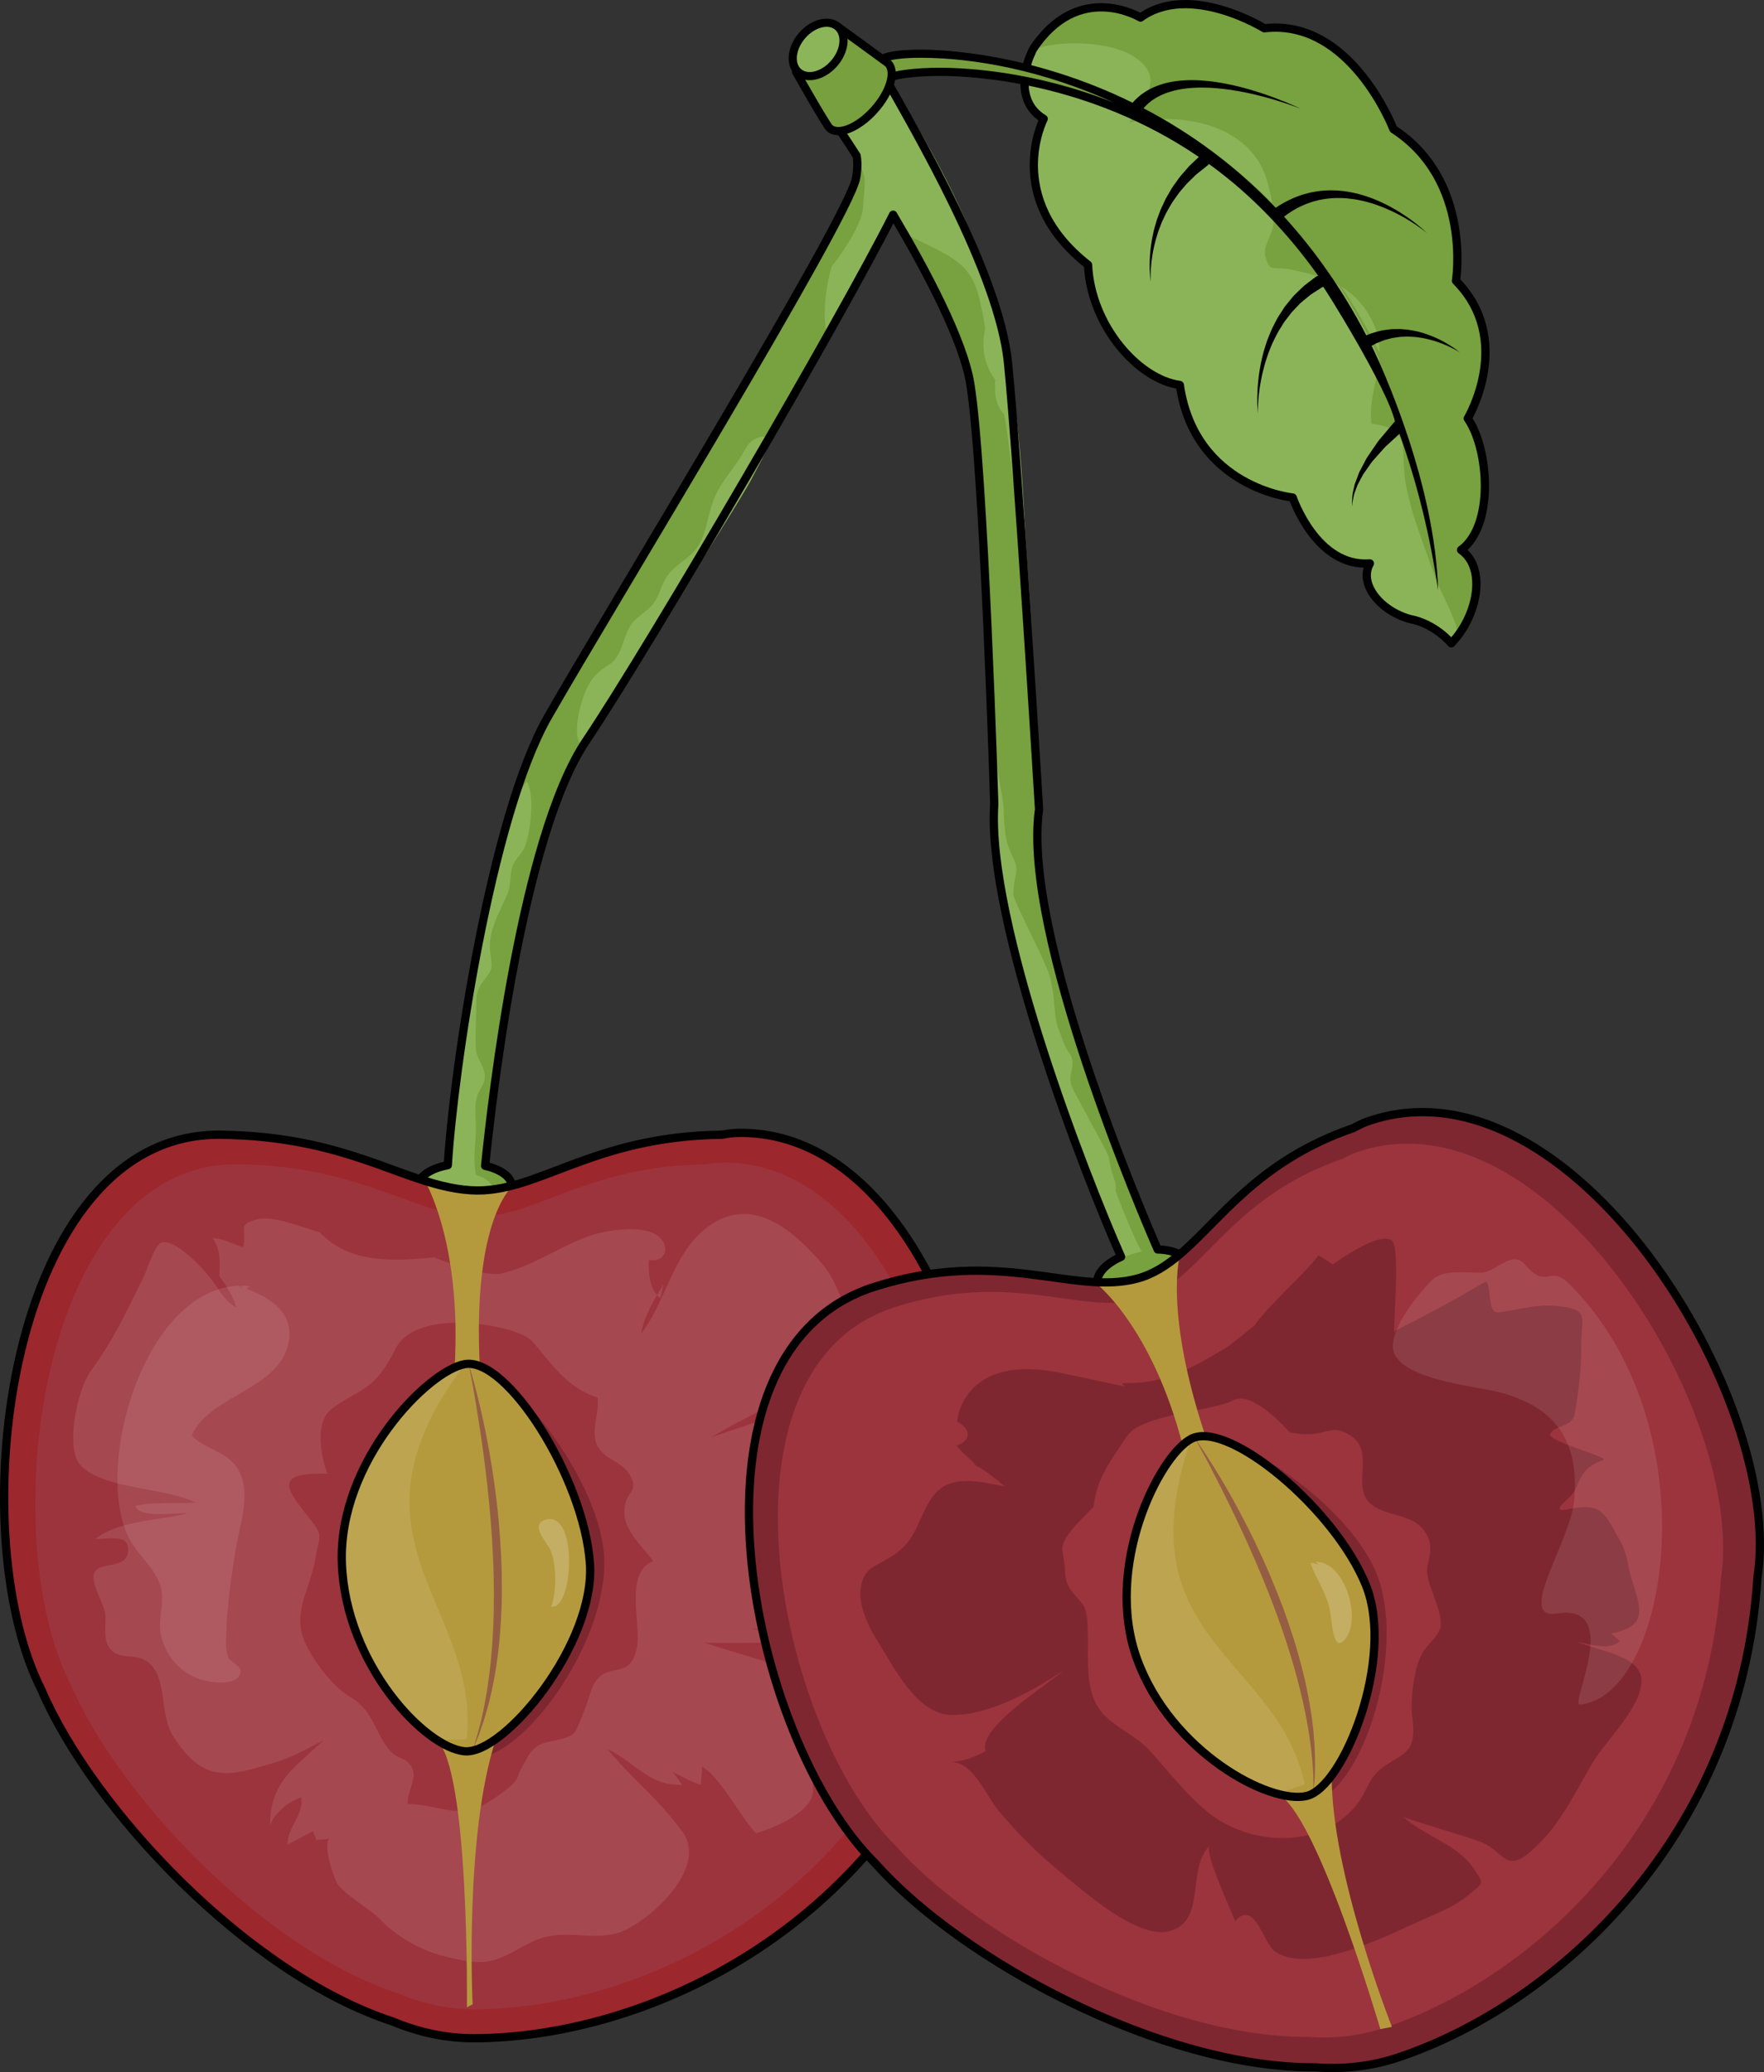 <?xml version="1.0" encoding="utf-8"?>
<!-- Generator: Adobe Illustrator 16.0.0, SVG Export Plug-In . SVG Version: 6.00 Build 0)  -->
<!DOCTYPE svg PUBLIC "-//W3C//DTD SVG 1.1//EN" "http://www.w3.org/Graphics/SVG/1.1/DTD/svg11.dtd">
<svg version="1.1" id="Layer_1" xmlns="http://www.w3.org/2000/svg" xmlns:xlink="http://www.w3.org/1999/xlink" x="0px" y="0px"
	 width="427.433px" height="502.001px" viewBox="0 0 427.433 502.001" enable-background="new 0 0 427.433 502.001"
	 xml:space="preserve">
<rect x="0" y="0" width="427.433" height="502.001" fill="#333333" stroke="none"/>
<g>
	<g>
		<g>
			<path fill="#8BB459" d="M312.926,120.588c0,0,5.734,16.967,18.712,15.965c-2.796,4.877,2.423,11.479,9.733,13.477
				c6.179,1.176,9.979,5.884,9.979,5.884c6.367-6.581,8.657-18.204,2.371-22.628c8.056-5.864,6.806-24.322,1.626-31.858
				c0,0,11.323-18.962-2.857-33.348c0,0,3.967-24.343-15.163-36.743c0,0-10.256-26.868-31.272-24.429
				c0,0-18.093-11.213-30.013-2.593c0,0-15.001-9.17-26.078,7.719l-0.793,1.813c0,0-4.394,10.341,3.422,15
				c0,0-9.95,19.166,10.742,35.373c0.703,14.776,12.198,27.742,22.243,29.108C289.186,118.286,312.926,120.588,312.926,120.588z"/>
		</g>
		<g>
			<path fill="#78A13F" d="M274.858,13.783c7.639,5.083,2.385,10.029-1.215,15.913c12.492-2.656,28.955,0.319,33.2,13.501
				c1.096,3.406,1.957,7.761,1.649,11.372c-0.194,2.288-2.49,5.042-1.912,7.378c1.068,4.32,1.794,2.453,6.178,3.359
				c8.387,1.732,15.954,4.021,20.07,13.156c3.949,8.758-1.613,15.972-0.498,24.181c10.14,1.292,6.848,6.276,8.229,14.251
				c1.331,7.678,4.527,15.225,7.108,22.742c1.198,3.499,5.479,10.728,5.479,13.957c-0.001,0.062-0.012,0.116-0.013,0.175
				c4.943-6.718,6.234-16.504,0.585-20.483c8.056-5.864,6.806-24.322,1.626-31.858c0,0,11.323-18.962-2.857-33.348
				c0,0,3.967-24.343-15.163-36.743c0,0-10.256-26.868-31.272-24.429c0,0-18.093-11.213-30.013-2.593c0,0-15.346-9.406-26.423,7.481
				l1.848-0.142C257.823,9.682,269.32,10.101,274.858,13.783z"/>
		</g>
	</g>
	<g>
		<path fill="none" stroke="#000000" stroke-width="2" stroke-linecap="round" stroke-linejoin="round" stroke-miterlimit="10" d="
			M313.233,120.532c0,0,5.731,16.967,18.711,15.966c-2.797,4.876,2.421,11.479,9.732,13.476c6.179,1.176,9.979,5.884,9.979,5.884
			c6.368-6.58,8.657-18.203,2.37-22.627c8.06-5.864,6.806-24.323,1.627-31.859c0,0,11.322-18.962-2.857-33.348
			c0,0,3.968-24.343-15.164-36.743c0,0-10.254-26.868-31.272-24.429c0,0-18.092-11.214-30.013-2.593c0,0-15-9.17-26.076,7.718
			l-0.795,1.813c0,0-4.392,10.341,3.423,15.001c0,0-9.948,19.165,10.742,35.373c0.703,14.777,12.197,27.742,22.242,29.107
			C289.49,118.23,313.233,120.532,313.233,120.532z"/>
	</g>
	<path fill="#78A03F" d="M215.562,13.907c-13.18,4.534-11.648,11.412,0.027,5.212c9.842-5.228,121.775-3.507,133.867,123.917
		C333.824,14.858,228.301,9.525,215.562,13.907z"/>
	<path fill="#78A13F" d="M102.247,286.378c0.952-2.513,5.563-4.417,11.109-4.417c5.455,0,10.006,2.428,11.059,4.878
		c0.077,0.181-5.371,6.933-11.084,6.806C107.9,293.524,102.189,286.529,102.247,286.378z"/>
	<path fill="#78A13F" d="M109.025,286.298c0.337-18.161,9.636-86.689,24.417-112.57c14.779-25.88,72.813-120.593,74.662-130.487
		c1.849-9.896-4.677-12.119-4.677-12.119l9.829-17.263c0,0,9.355,21.938,6.989,31.128c-2.368,9.189-59.666,107.888-77.583,134.607
		c-17.918,26.718-24.835,107.155-24.835,107.155S113.355,292.718,109.025,286.298z"/>
	<line fill="none" x1="118.158" y1="282.589" x2="118.158" y2="282.589"/>
	<path fill="#8BB459" d="M127.645,189.369c-8.452,10.116-18.59,84.331-19.02,92.977c-2.226,0.662-4.902,1.274-5.926,3.28
		c-0.342,0.671,15.608,6.238,16.61,4.289c1.458-2.835-2.176-4.848-3.951-5.234c-0.959-3.995,0.141-8.301-0.066-12.399
		c-0.105-2.064-0.306-4.679,0.293-6.617c0.798-2.581,2.357-3.16,1.768-5.945c-0.422-1.99-1.839-3.227-2.052-5.733
		c-0.174-2.043,0-4.178,0-6.229l0.173-6.674c0.295-1.074,0.68-2.128,1.383-3.058c2.366-3.128,2.592-2.959,1.972-7.007
		c-0.819-5.349,2.257-9.898,4.174-14.597c0.825-2.022,0.537-4.349,1.153-6.425c0.585-1.974,2.473-3.071,3.204-5.322
		C128.55,201.007,129.674,192.632,127.645,189.369z"/>
	<path fill="#8BB459" d="M141.382,180.993c-2.67-1.552-1.376-7.637-0.483-10.714c1.41-4.857,3.13-7.099,6.606-9.216
		c3.409-2.077,3.392-7.089,5.624-10.036c1.351-1.783,3.669-2.849,5.098-4.681c1.433-1.836,1.796-3.896,2.914-5.935
		c2.058-3.753,6.238-4.944,8.29-8.567c1.9-3.356,2.174-7.821,3.778-11.474c1.92-4.376,5.272-7.511,7.511-11.795
		c1.681-3.217,6.462-3.748,5.508-1.03c-1.045,2.98-2.773,5.858-4.077,8.436c-2.86,5.656-38.734,61.916-42.325,66.569"/>
	<path fill="#8BB459" d="M219.553,34.614c-1.762-4.753-6.637-12.827-11.903-13.964c-1.007,1.677-1.582,3.726-2.326,5.412
		c-1.005,2.275-1.731,2.115-1.245,4.64c0.405,2.102,1.368,2.056,2.424,3.816c1.167,1.943,0.918,2.474,1.527,4.691
		c0.455,1.655,1.367,2.32,1.479,4.359c0.122,2.195-0.311,4.398-0.389,6.619c-0.18,5.045-7.657,14.481-7.657,14.481
		s-2.999,10.416-0.908,16.662L217,52.618C220.46,46.997,222.146,41.616,219.553,34.614z"/>
	<path fill="#78A13F" d="M273.364,306.821c-7.612-16.492-33.786-82.221-31.764-111.956c0,0-2.506-81.609-5.815-101.853
		c-3.309-20.243-33.18-63.774-33.18-63.774l10.067-14.796c0,0,29.121,50.001,32.249,73.434
		c3.127,23.433,7.533,108.249,7.533,108.249c-4.479,31.856,29.027,107.264,29.027,107.264S280.062,310.711,273.364,306.821z"/>
	<path fill="#8BB459" d="M277.917,304.936c-0.89-0.213-3.85-6.503-7.59-16.336c0.312-2.721-0.87-2.831-1.638-8.241
		c-0.6-1.847-8.536-15.798-9.024-17.225c-1.079-3.155,1.42-5.26-0.531-7.949c-1.49-2.054-1.938-4.244-2.881-6.499
		c-0.924-3.39-0.649-6.827-1.494-10.282c0.16-3.145-8.7-18.666-9.231-21.818c0.032-0.462,0.063-0.913,0.088-1.326
		c0.2-3.348,1.438-4.288-0.063-7.308c-1.101-2.209-1.646-3.986-1.938-5.792c-0.066-0.714-0.127-1.423-0.182-2.126l-0.05,0.167
		c-0.104-1.289-0.143-2.665-0.206-4.282c-0.161-3.988-2.227-10.513-1.717-14.535c-5.09,40.291,28.699,119.204,30.405,123.222
		C269.579,306.695,281.168,305.715,277.917,304.936z"/>
	<path fill="#8BB459" d="M215.345,19.201c-2.723,1.782-10.658,7.882-12.74,10.038l17.368,27.774
		c14.722,6.964,16.313,7.542,18.759,22.607c-1.29,5.539,0.452,9.831,2.558,12.58c-0.052-0.007-0.111-0.01-0.19-0.001
		c-0.002,0.143-0.005,0.351-0.007,0.491c-0.001,0.001-0.001,0.071-0.002,0.071h0.002c-0.043,3,0.099,5.146,2.151,7.56
		c0.682,0.802,4.503,36.997,5.476,37.106C246.881,81.363,240.943,60.507,215.345,19.201z"/>
	<path fill="#78A13F" d="M215.808,15.345c-0.213-0.198-12.028-8.758-12.028-8.758l-10.207,10.896c0,0,7.23,12.773,8.11,13.588
		c2.085,1.931,6.937-0.023,10.839-4.367C216.423,22.362,217.892,17.277,215.808,15.345z"/>
	<path fill="#8BB459" d="M203.779,6.587c2.089,1.927,1.611,5.926-1.072,8.933c-2.683,3.006-6.553,3.882-8.641,1.956
		c-2.091-1.926-1.611-5.925,1.072-8.929C197.82,5.539,201.689,4.661,203.779,6.587z"/>
	<path fill="#78A13F" d="M286.032,304.324c0,0-2.584-3.23-10.844-0.756c-8.259,2.475-9.119,4.862-9.274,7.544
		c-0.009,0.161,7.535,5.122,12.752,3.61C284.155,313.131,286.159,304.473,286.032,304.324z"/>
	<path fill="none" d="M279.076,297.601c-0.037-0.12-0.17-0.539-0.17-0.539"/>
	<path d="M333.559,83.145c0.393-0.182,0.81-0.318,1.283-0.512c0.238-0.089,0.477-0.2,0.742-0.285
		c0.275-0.071,0.56-0.144,0.854-0.219c0.294-0.077,0.597-0.156,0.905-0.236c0.314-0.064,0.64-0.093,0.97-0.145
		c0.332-0.047,0.67-0.095,1.012-0.143c0.347-0.012,0.696-0.024,1.05-0.037c0.709-0.053,1.431,0.003,2.158,0.05
		c0.729,0.019,1.444,0.187,2.164,0.271c0.704,0.153,1.41,0.286,2.075,0.477c1.34,0.366,2.565,0.816,3.595,1.26
		c2.064,0.884,3.326,1.726,3.326,1.726s-1.146-0.99-3.117-2.138c-0.981-0.576-2.17-1.188-3.5-1.734
		c-0.662-0.281-1.372-0.51-2.09-0.76c-0.736-0.182-1.473-0.449-2.243-0.567c-0.765-0.146-1.533-0.3-2.308-0.34
		c-0.387-0.033-0.771-0.066-1.15-0.099c-0.382,0.005-0.759,0.011-1.13,0.016c-0.372,0.011-0.74,0.002-1.099,0.03
		c-0.357,0.046-0.707,0.091-1.047,0.135c-0.343,0.045-0.676,0.089-0.998,0.132c-0.323,0.06-0.637,0.155-0.939,0.229
		c-0.597,0.16-1.18,0.297-1.64,0.449c-0.428,0.167-0.801,0.312-1.107,0.431c-0.1,0.039-0.18,0.07-0.265,0.104
		c-5.531-10.657-12.216-20.294-19.923-28.747c0.209-0.156,0.449-0.337,0.756-0.567c0.432-0.321,0.926-0.599,1.509-0.988
		c0.612-0.334,1.309-0.756,2.11-1.097c0.792-0.375,1.685-0.696,2.645-1.003c0.486-0.123,0.984-0.268,1.501-0.387
		c0.521-0.089,1.053-0.21,1.601-0.282c1.096-0.136,2.244-0.229,3.418-0.196c1.173-0.003,2.366,0.138,3.557,0.309
		c1.187,0.194,2.37,0.451,3.517,0.787c1.152,0.314,2.26,0.725,3.327,1.136c2.126,0.849,4.037,1.841,5.63,2.768
		c3.182,1.874,5.07,3.491,5.07,3.491s-1.758-1.752-4.82-3.881c-1.535-1.054-3.392-2.205-5.499-3.235
		c-1.06-0.503-2.166-1.009-3.333-1.425c-1.159-0.436-2.371-0.797-3.604-1.095c-1.236-0.275-2.491-0.519-3.748-0.611
		c-1.254-0.129-2.503-0.124-3.713-0.064c-0.604,0.034-1.194,0.12-1.777,0.177c-0.577,0.087-1.139,0.204-1.689,0.302
		c-1.087,0.257-2.108,0.542-3.023,0.892c-0.93,0.318-1.729,0.719-2.461,1.054c-0.704,0.387-1.373,0.725-1.831,1.016
		c-0.539,0.345-0.92,0.589-1.159,0.742c-5.369-5.62-11.197-10.695-17.452-15.159c-4.876-3.479-9.771-6.434-14.581-8.949
		c0.091-0.111,0.187-0.222,0.288-0.323c0.346-0.34,0.728-0.782,1.333-1.228c0.142-0.115,0.288-0.234,0.439-0.357
		c0.165-0.105,0.335-0.214,0.51-0.325c0.347-0.229,0.712-0.468,1.134-0.66c0.408-0.213,0.837-0.434,1.313-0.602
		c0.463-0.196,0.953-0.375,1.478-0.517c1.029-0.331,2.17-0.547,3.361-0.722c1.193-0.167,2.448-0.25,3.73-0.273
		c1.284-0.006,2.595,0.023,3.906,0.138c5.254,0.407,10.452,1.69,14.275,2.828c3.829,1.145,6.306,2.159,6.306,2.159
		s-2.398-1.183-6.158-2.598c-3.756-1.406-8.886-3.065-14.255-3.861c-1.339-0.211-2.695-0.338-4.037-0.424
		c-1.343-0.068-2.677-0.074-3.973,0.016c-1.294,0.098-2.554,0.248-3.733,0.536c-0.595,0.119-1.165,0.282-1.712,0.468
		c-0.555,0.156-1.073,0.375-1.57,0.59c-0.505,0.193-0.963,0.444-1.397,0.688c-0.22,0.12-0.432,0.237-0.639,0.352
		c-0.195,0.135-0.386,0.267-0.569,0.394c-0.744,0.474-1.356,1.049-1.859,1.51c-0.4,0.369-0.624,0.647-0.816,0.867
		c-24.6-12.123-46.45-12.862-51.355-12.862c-3.911,0-7.047,0.337-8.831,0.951c-6.365,2.19-10.365,5.311-9.954,7.768
		c0.071,0.431,0.494,1.838,2.9,1.838c1.958,0,4.68-0.895,7.865-2.586c1.502-0.797,6.019-1.602,12.724-1.602
		c8.141,0,36.01,1.465,62.699,19.627c-0.178,0.168-0.446,0.423-0.809,0.77c-0.332,0.315-0.734,0.698-1.195,1.138
		c-0.468,0.414-0.957,1.055-1.505,1.659c-0.538,0.628-1.155,1.283-1.664,2.059c-0.52,0.773-1.153,1.521-1.642,2.411
		c-0.254,0.436-0.511,0.88-0.771,1.329c-0.269,0.444-0.523,0.901-0.733,1.388c-0.439,0.962-0.939,1.91-1.277,2.928l-0.557,1.498
		c-0.149,0.51-0.297,1.017-0.443,1.521c-0.319,0.998-0.493,2.016-0.708,2.984c-0.176,0.977-0.314,1.926-0.415,2.827
		c-0.08,0.904-0.165,1.755-0.174,2.546c-0.067,1.577,0.011,2.891,0.084,3.803c0.076,0.914,0.171,1.429,0.171,1.429
		s-0.048-0.521-0.043-1.435c0.008-0.912,0.046-2.216,0.25-3.762c0.078-0.775,0.235-1.604,0.393-2.479
		c0.175-0.872,0.394-1.785,0.648-2.716c0.293-0.923,0.545-1.888,0.94-2.822c0.183-0.47,0.367-0.944,0.553-1.42l0.66-1.385
		c0.404-0.939,0.966-1.799,1.459-2.669c0.236-0.441,0.516-0.851,0.808-1.247c0.281-0.399,0.561-0.794,0.834-1.183
		c0.526-0.791,1.192-1.439,1.733-2.113c0.54-0.687,1.147-1.215,1.675-1.734c0.554-0.508,0.968-0.999,1.492-1.388
		c0.498-0.396,0.933-0.742,1.291-1.027c0.716-0.57,1.125-0.895,1.125-0.895c0.033-0.026,0.069-0.058,0.1-0.087
		c0.067-0.063,0.101-0.146,0.152-0.218c0.211,0.152,0.423,0.295,0.634,0.449c9.711,7.116,18.388,16.133,25.874,26.642
		c-0.227,0.04-0.448,0.126-0.644,0.276c0,0-0.459,0.349-1.261,0.961c-0.4,0.305-0.888,0.677-1.446,1.102
		c-0.551,0.487-1.16,1.103-1.823,1.738c-0.321,0.329-0.695,0.643-1.006,1.018c-0.306,0.377-0.622,0.766-0.947,1.167
		c-0.323,0.4-0.655,0.811-0.994,1.23c-0.293,0.451-0.593,0.913-0.896,1.382c-0.3,0.472-0.616,0.942-0.911,1.432
		c-0.261,0.509-0.525,1.024-0.791,1.544c-0.568,1.019-0.979,2.129-1.421,3.219c-0.461,1.083-0.735,2.231-1.103,3.321
		c-0.264,1.121-0.567,2.212-0.753,3.29c-0.189,1.076-0.378,2.112-0.472,3.106c-0.135,0.989-0.188,1.931-0.247,2.797
		c-0.094,1.735-0.084,3.18-0.034,4.189c0.036,1.009,0.106,1.582,0.106,1.582s-0.023-0.577,0.021-1.583
		c0.032-1.006,0.139-2.441,0.368-4.145c0.127-0.851,0.253-1.772,0.466-2.733c0.17-0.968,0.437-1.969,0.706-3.003
		c0.265-1.035,0.647-2.072,0.987-3.134c0.443-1.026,0.791-2.108,1.317-3.108c0.508-1.008,0.979-2.03,1.598-2.949
		c0.288-0.468,0.575-0.933,0.858-1.393c0.315-0.437,0.648-0.853,0.962-1.27c0.317-0.413,0.629-0.819,0.934-1.216
		c0.346-0.362,0.684-0.716,1.014-1.061c0.327-0.344,0.645-0.678,0.952-1.001c0.31-0.32,0.655-0.557,0.959-0.823
		c0.629-0.51,1.166-0.991,1.696-1.395c0.591-0.38,1.105-0.711,1.529-0.983c0.85-0.544,1.334-0.856,1.334-0.856
		c0.031-0.021,0.067-0.045,0.098-0.069c0.157-0.12,15.653,24.71,17.42,32.646c-0.052,0.046-0.104,0.092-0.151,0.147l-0.005,0.005
		c0,0-0.929,1.104-2.321,2.759c-0.349,0.414-0.726,0.862-1.124,1.336c-0.415,0.448-0.783,1.039-1.183,1.611
		c-0.394,0.576-0.8,1.171-1.214,1.776c-0.399,0.611-0.861,1.189-1.174,1.865c-0.342,0.653-0.683,1.306-1.02,1.948
		c-0.167,0.319-0.332,0.636-0.495,0.95c-0.124,0.333-0.247,0.664-0.367,0.988c-0.238,0.645-0.469,1.268-0.687,1.858
		c-0.158,0.613-0.271,1.201-0.394,1.734c-0.145,0.527-0.175,1.034-0.202,1.478c-0.029,0.444-0.082,0.825-0.038,1.146
		c0.021,0.637,0.105,0.988,0.105,0.988s-0.038-0.361,0.021-0.986c-0.003-0.313,0.098-0.686,0.182-1.111
		c0.083-0.426,0.172-0.904,0.381-1.402c0.186-0.501,0.366-1.047,0.59-1.61c0.283-0.54,0.582-1.109,0.891-1.699
		c0.153-0.292,0.309-0.589,0.466-0.89c0.197-0.281,0.396-0.565,0.597-0.852c0.398-0.569,0.804-1.147,1.208-1.726
		c0.371-0.598,0.887-1.091,1.334-1.615c0.457-0.513,0.906-1.019,1.341-1.508c0.438-0.485,0.82-0.967,1.306-1.375
		c0.457-0.42,0.889-0.816,1.287-1.182c0.719-0.66,1.32-1.213,1.775-1.63c4.256,11.879,7.42,24.615,9.356,37.935
		c-0.705-25.492-13.238-53.44-16.107-59.245c0.053-0.028,0.096-0.051,0.152-0.082C332.803,83.553,333.155,83.363,333.559,83.145z
		 M227.787,16.414c-6.291,0-11.521,0.702-13.649,1.833c-2.819,1.497-5.35,2.356-6.939,2.356c-0.743,0-0.945-0.187-0.952-0.187l0,0
		c-0.125-0.508,1.715-3.189,8.648-5.574c1.561-0.537,4.545-0.844,8.188-0.844c12.803,0,29.737,3.027,46.887,10.908
		C250.712,17.209,233.859,16.414,227.787,16.414z"/>
	<path fill="none" stroke="#000000" stroke-width="2" stroke-linecap="round" stroke-linejoin="round" stroke-miterlimit="10" d="
		M288.036,306.481c-0.477-2.273-3.527-3.677-7.512-3.772c-3.161-7.227-32.994-76.465-28.75-106.64c0,0-5.146-84.729-7.536-108.25
		c-2.194-21.61-22.419-55.946-29.636-68.836c-1.149-3.119-2.028-5.181-2.028-5.181l-0.456,0.802
		c-0.08-0.139-0.127-0.219-0.127-0.219l-10.067,14.796c0,0,0.369,0.539,1.028,1.519l-0.207,0.363c0,0,0.262,0.093,0.658,0.31
		c0.994,1.488,2.437,3.673,4.17,6.366c0.243,1.49,0.257,3.273-0.15,5.445c-1.848,9.894-59.881,104.607-74.662,130.487
		c-13.861,24.27-22.9,86.042-24.25,108.615c-4.171,0.791-7.124,2.727-7.124,4.996c0,2.97,5.053,5.379,11.288,5.379
		c6.234,0,11.288-2.409,11.288-5.379c0-2.137-2.622-3.978-6.41-4.845c1.713-16.941,8.985-79.871,24.428-102.9
		c15.729-23.458,61.807-102.385,74.427-127.525c8.13,13.702,16.982,30.451,18.697,40.944c3.309,20.244,5.815,101.853,5.815,101.853
		c-1.94,28.513,22.045,90.115,30.73,109.671c-3.805,1.685-6.186,4.279-5.694,6.623c0.653,3.116,6.123,4.605,12.22,3.329
		C284.274,313.156,288.688,309.597,288.036,306.481z"/>
	
		<path fill="#78A03F" stroke="#000000" stroke-width="1.976" stroke-linecap="round" stroke-linejoin="round" stroke-miterlimit="10" d="
		M215.125,15.289c-0.214-0.198-12.028-8.758-12.028-8.758l-10.207,10.897c0,0,7.231,12.772,8.11,13.587
		c2.085,1.931,6.938-0.023,10.838-4.367C215.741,22.306,217.21,17.221,215.125,15.289z"/>
	
		<path fill="#8CB559" stroke="#000000" stroke-width="1.976" stroke-linecap="round" stroke-linejoin="round" stroke-miterlimit="10" d="
		M203.097,6.53c2.09,1.927,1.611,5.926-1.072,8.933c-2.682,3.006-6.552,3.882-8.64,1.957c-2.09-1.926-1.61-5.925,1.073-8.93
		C197.139,5.482,201.007,4.605,203.097,6.53z"/>
	<path fill="#9C272D" d="M178.992,274.459c-1.21,0.015-2.576,0.17-4.078,0.452c-0.038,0-0.075-0.002-0.112-0.002
		c-31.696,0.392-44.692,14.433-60.653,13.458c-2.361-0.145-4.658-0.531-6.959-1.089c-13.257-3.208-26.688-12.036-53.694-12.369
		C2.036,274.273-9.706,370.559,10.063,409.45c12.216,28.506,49.625,68.671,85.088,80.291c6.254,2.611,12.842,4.078,19.74,4.059
		c40.016-0.116,94.983-24.295,118.575-83.063C253.233,371.845,230.453,273.823,178.992,274.459z"/>
	<path fill="#9C343D" d="M175.009,281.652c-1.133,0.014-2.409,0.158-3.814,0.423c-0.035,0-0.07-0.002-0.105-0.002
		c-29.645,0.365-41.799,13.499-56.726,12.586c-14.928-0.911-27.083-12.221-56.728-12.586c-48.127-0.595-59.108,89.456-40.62,125.831
		c11.425,26.66,46.413,64.225,79.578,75.093c5.85,2.443,12.012,3.813,18.463,3.795c37.425-0.107,88.834-22.722,110.898-77.685
		C244.443,372.732,223.139,281.058,175.009,281.652z"/>
	<g>
		<path fill="#A64850" d="M104.984,304.593c0.037,0.015,0.078,0.029,0.117,0.044c1.56-0.15,3.086-0.308,4.554-0.433L104.984,304.593
			z"/>
		<path fill="#A64850" d="M52.846,308.715c0.056,0.069,0.121,0.141,0.193,0.211C52.968,308.854,52.903,308.783,52.846,308.715z"/>
		<path fill="#A64850" d="M52.846,308.715c-0.281-0.354-0.388-0.695-0.615-1.023C52.413,308.02,52.544,308.349,52.846,308.715z"/>
		<path fill="#A64850" d="M159.968,314.486c0.329-1.136,0.616-2.117,0.725-3.291c-0.482,0.816-0.995,1.682-1.508,2.576
			C159.421,314.042,159.681,314.285,159.968,314.486z"/>
		<path fill="#A64850" d="M215.415,381.745c-0.862-7.999-2.61-16.31-1.714-22.75c0.457-3.271-0.208-6.683,0.278-9.924
			c0.78-5.223,3.885-4.742-0.844-7.752c-3.332-2.122-10.441-1.053-14.109-0.602c-9.178,1.128-17.896,4.574-26.612,7.476
			c6.28-3.92,13.296-6.813,19.401-10.839c3.778,1.984,8.896-1.317,11.041-4.542c0.4,1.601,1.564,3.199,2.689,4.359
			c1.431-3.852,5.506-2.464,5.989-7.178c0.422-4.111-5.567-10.307-7.113-14.051c-1.41-3.413-2.696-6.841-5.218-9.781
			c-7.458-8.696-17.793-17.253-28.676-8.16c-7.646,6.389-9.255,17.477-15.182,25.121c0.453-3.082,2.14-6.387,3.84-9.352
			c-1.78-2.034-2.155-5.807-1.948-8.506c4.325,0.653,5.172-3.5,2.243-5.814c-3.687-2.906-13-1.337-16.687-0.025
			c-7.319,2.605-13.583,7.288-21.298,9.118c-3.487,0.827-12.867-2.61-16.393-3.907c-9.534,0.917-20.38,1.616-27.631-6.09
			c-3.772-1.02-11.316-4.205-15.172-3.14c-4.914,1.357-2.396,1.823-3.341,6.773c-2.303-0.646-4.814-2.194-7.454-2.183
			c1.938,2.636,1.885,5.797,1.611,8.997c-0.025-0.023-0.052-0.046-0.076-0.069c0.023,0.024,0.05,0.049,0.076,0.074
			c-0.002,0.025-0.004,0.053-0.006,0.08c1.691,2.387,3.656,5.208,4.091,7.741c-3.194-1.919-4.599-5.356-6.998-8.153
			c-2.045-2.386-8.234-8.839-11.168-7.578c-1.596,0.686-3.402,6.56-4.133,8.054c-3.845,7.848-7.601,15.847-12.838,22.897
			c-3.294,4.438-6.386,18.771-2.576,22.908c5.473,5.94,20.602,5.361,27.86,9.073c-4.821,0.398-9.759-0.305-14.551,0.816
			c1.153,3.166,9.412,1.513,12.695,1.784c-7.251,1.897-16.077,1.533-22.383,6.172c3.142,0.228,8.278-1.426,7.922,3.038
			c-0.359,4.513-6.772,2.349-8.141,5.157c-1.235,2.535,2.649,7.663,2.68,10.796c0.026,2.704-0.672,6.042,1.539,8.114
			c2.019,1.896,5.055,1.031,7.395,2.007c6.464,2.694,3.854,13.086,7.391,18.609c5.211,8.139,9.854,10.583,18.833,8.16
			c8.846-2.387,9.617-2.821,17.698-7.089c-6.539,6.284-13.137,10.02-12.964,20.637c0.934-2.951,4.546-5.859,7.525-6.765
			c0.702,4.188-3.366,7.274-3.351,11.424c2.061-1.092,4.231-2.188,6.196-3.225c0.191,0.736,0.678,1.224,0.819,2.158
			c0.79-0.295,2.517-0.054,3.328-0.431c-2.034,0.946,0.973,9.993,1.914,11.21c2.338,3.025,7.758,5.755,10.644,8.803
			c3.771,3.982,9.854,7.237,15.077,8.535c3.264,0.811,7.506,1.842,10.901,1.206c4.823-0.904,8.93-4.708,13.749-5.903
			c6.194-1.536,13.174,1.224,19.125-1.6c7.847-3.724,19.907-15.77,14.014-23.793c-6.639-9.039-11.082-11.505-18.226-20.121
			c6.899,3.309,10.19,9.076,18.099,8.662c-0.616-0.698-1.437-2.399-2.604-3.236c2.468,1.098,4.759,2.642,7.236,3.266
			c-0.255-1.31,0.422-3.098,0.133-4.421c4.128,1.893,10.282,13.56,13.191,16.16c0,0,14.656-4.264,13.751-11.085
			c-0.904-6.823,7.057-5.66,9.215-10.421c4.65-10.252,0.64-12.309-8.549-15.9c-8.813-3.443-17.981-5.88-26.986-8.753
			c8.104,0.13,16.212-0.091,24.314,0.057c-4.406-1.052-8.678-2.624-13.089-3.574c7.217,0.57,15.105,2.554,21.847,5.15
			c4.761,1.836,6.615,4.068,9.997,0.111C217.228,395.649,215.934,386.541,215.415,381.745z"/>
	</g>
	<path fill="#9C343D" d="M158.272,378.198c-2.639-3.572-7.022-7.398-6.991-11.853c0.036-5.34,3.952-4.689,1.224-9.198
		c-2.125-3.513-7.035-3.586-8.215-8.159c-0.85-3.295,1-7,0.51-10.44c-7.853-2.233-12.623-10.201-16.036-13.798
		c-3.414-3.595-27.701-8.417-32.942,2.063s-8.533,9.427-15.342,14.41c-5.053,3.698-1.894,14.286-1.084,15.835
		c-13.685-0.462-9.857,3.975-3.979,11.323c3.114,3.893,1.752,4.148,1.121,8.589c-1.107,7.803-6.261,13.903-2.307,21.637
		c2.402,4.7,6.577,10.161,10.771,12.614c5.62,3.287,5.746,8.67,9.605,13.02c1.93,2.175,4.486,1.501,5.477,4.707
		c0.745,2.409-1.604,5.533-1.24,8.109c7.044,0.014,11.8,3.704,18.468,0.12c1.436-0.771,5.199-3.31,6.538-4.572
		c2.254-2.123,1.146-2.103,2.791-4.814c1.212-1.998,1.572-3.437,3.643-4.798c2.337-1.535,7.877-1.272,9.169-3.629
		c1.223-2.233,2.913-6.972,3.55-9.078c2.879-9.342,9.42-1.942,11.321-11.09C155.483,393.618,151.088,381.089,158.272,378.198z"/>
	<path fill="#7F2730" d="M113.253,330.479c-9.073,0.715-30.744,23.677-29.833,48.267c0.909,24.588,21.635,47.29,31.207,47.301
		c12.157,0.013,31.819-27.265,31.819-47.301S122.326,329.765,113.253,330.479z"/>
	<path fill="#B59A3D" d="M112.669,330.479c-8.971,1.536-30.744,23.677-29.833,48.267c0.909,24.588,20.289,44.817,29.833,45.534
		c9.545,0.716,31.632-26.062,30.273-45.534C141.507,358.192,122.89,328.73,112.669,330.479z"/>
	<path opacity="0.1" fill="#FFFFFF" d="M112.669,330.479c-8.971,1.536-30.744,23.677-29.833,48.267
		c0.909,24.588,20.289,44.817,29.833,45.534C118.608,389.653,79.679,374.082,112.669,330.479z"/>
	<path fill="#B59A3D" d="M102.69,285.619c0,0,9.3,14.887,7.457,45.835c3.595-0.584,6.125,0,6.125,0
		c-1.909-36.795,8.142-44.301,8.142-44.301S114.229,290.326,102.69,285.619z"/>
	<path fill="#B59A3D" d="M105.783,421.496l14.402-0.252c-7.708,23.202-5.664,64.321-5.664,64.321l-1.386,0.748
		C113.135,486.313,113.792,428.554,105.783,421.496z"/>
	<g>
		<path fill="#955E43" d="M113.553,330.472c0,0,0.464,1.405,1.147,3.902c0.661,2.502,1.614,6.08,2.529,10.427
			c0.924,4.344,1.85,9.447,2.608,14.954c0.357,2.755,0.731,5.604,0.981,8.514c0.271,2.907,0.478,5.868,0.623,8.833
			c0.133,2.965,0.167,5.935,0.166,8.858c-0.023,2.925-0.159,5.801-0.347,8.581c-0.192,2.779-0.488,5.459-0.843,7.988
			c-0.202,1.262-0.351,2.495-0.58,3.676c-0.233,1.179-0.458,2.317-0.674,3.411c-0.258,1.084-0.505,2.123-0.74,3.111
			c-0.25,0.983-0.546,1.902-0.792,2.772c-0.472,1.745-1.068,3.213-1.464,4.444c-0.44,1.219-0.875,2.144-1.13,2.788
			c-0.267,0.639-0.41,0.979-0.41,0.979s0.425-1.414,1.169-3.888c0.301-1.256,0.779-2.747,1.114-4.512
			c0.4-1.748,0.742-3.741,1.124-5.909c0.325-2.18,0.646-4.543,0.901-7.053c0.251-2.51,0.425-5.165,0.567-7.913
			c0.073-1.373,0.088-2.773,0.136-4.188c0.012-1.416,0.025-2.85,0.038-4.295c-0.02-2.891-0.081-5.828-0.231-8.763
			c-0.12-2.937-0.302-5.871-0.548-8.756c-0.24-2.884-0.5-5.723-0.802-8.466c-0.326-2.739-0.623-5.392-0.972-7.899
			c-0.339-2.508-0.688-4.877-1.018-7.063c-0.689-4.367-1.289-8.01-1.782-10.546C113.833,331.922,113.553,330.472,113.553,330.472z"
			/>
	</g>
	<path opacity="0.1" fill="#FFFFFF" d="M58.823,312.769c-0.439-0.615,0.369-1.353-1.008-1.207
		c6.156,2.029,13.811,5.649,12.082,13.881c-2.364,11.251-19.26,12.617-23.447,22.346c3.542,3.738,9.586,3.801,11.873,9.478
		c2.271,5.635-0.366,12.809-1.265,18.396c-0.992,6.173-1.999,13.083-2.192,19.31c-0.071,2.292-0.31,4.255,0.412,6.467
		c0.429,1.314,3.169,2.007,2.999,3.59c-0.371,3.439-6.629,2.727-9.381,1.926c-4.925-1.432-8.581-5.482-9.838-10.539
		c-0.933-3.746,0.888-8.135-0.075-11.836c-1.168-4.488-5.273-7.451-7.503-11.535c-9.484-17.367,4.186-64.125,29.095-61.443"/>
	<path fill="none" stroke="#000000" stroke-width="2" stroke-miterlimit="10" d="M178.992,274.459
		c-1.21,0.015-2.576,0.17-4.078,0.452c-0.038,0-0.075-0.002-0.112-0.002c-31.696,0.392-44.692,14.433-60.653,13.458
		c-2.361-0.145-4.658-0.531-6.959-1.089c-13.257-3.208-26.688-12.036-53.694-12.369C2.036,274.273-9.706,370.559,10.063,409.45
		c12.216,28.506,49.625,68.671,85.088,80.291c6.254,2.611,12.842,4.078,19.74,4.059c40.016-0.116,94.983-24.295,118.575-83.063
		C253.233,371.845,230.453,273.823,178.992,274.459z"/>
	<path fill="#7F2730" d="M383.174,353.605c-0.016-0.175-0.029-0.355-0.041-0.543"/>
	<g>
		<path fill="#7F2730" d="M331.55,271.633c-1.134,0.39-2.377,0.975-3.698,1.702c-0.054,0.019-0.105,0.031-0.161,0.049
			c-30.134,10.396-36.655,32.271-52.2,36.395c-15.543,4.121-33.22-7.681-63.601,1.973c-49.326,15.672-30.803,109.121,0.299,139.786
			c20.626,23.198,68.971,49.495,106.479,49.309c6.791,0.501,13.539-0.191,20.118-2.392c38.163-12.765,83.034-53.103,87.071-116.349
			C432.497,338.934,380.476,254.753,331.55,271.633z"/>
	</g>
	<g>
		<path fill="#9C343D" d="M328.807,279.137c-1.061,0.365-2.222,0.912-3.458,1.592c-0.05,0.018-0.099,0.03-0.15,0.047
			c-28.177,9.721-34.274,30.174-48.809,34.029c-14.532,3.854-31.062-7.182-59.47,1.845c-46.12,14.653-28.8,102.032,0.28,130.704
			c19.287,21.69,64.489,46.279,99.563,46.105c6.349,0.469,12.658-0.178,18.81-2.236c35.687-11.937,77.64-49.652,81.416-108.79
			C423.195,342.065,374.555,263.354,328.807,279.137z"/>
	</g>
	<path fill="#7F2730" d="M382.217,397.778c3.305,0.696,8.006,2.07,10.343-0.25c-0.576-0.345-1.4-1.267-2.211-1.752
		c9.274-1.94,7.147-6.06,5.019-13.184c-1.044-3.496-0.966-6.122-2.871-9.448c-3.754-6.556-4.317-9.206-12.331-7.543
		c-3.62,0.752-2.377-0.614,0.142-2.878c2.735-2.46,1.658-6.827,8.123-8.994c1.938-0.648-14.008-4.604-12.771-6.435
		c1.451-2.146,4.43-1.425,5.722-4.073c0,0,1.787-7.985,1.724-16.494c-0.058-7.807,2.698-9.785-7.123-10.396
		c-4.389-0.273-8.694,1.173-13.021,1.631c-2.803,0.298-1.422-7.85-3.152-7.397c-0.177,0.047-7.891,4.914-21.716,11.814
		c-1.113,3.844,1.622-20.409-0.905-21.922c-2.387-1.431-7.974,1.505-14.292,5.885c-1.118-0.709-2.178-1.56-3.44-2.199
		c-3.52,4.72-11.611,11.534-15.515,16.982c-3.351,2.742-5.98,4.869-7.244,5.616c-7.768,4.597-14.244,8.419-23.372,8.306
		c-5.536-0.068,8.788,2.92-15.738-2.336c-24.525-5.255-25.692,11.68-25.692,11.68c3.436,1.835,3.508,4.536-0.083,5.823
		c1.168,1.823,4.217,3.834,4.582,4.847c1.512,0.558,5.065,3.317,7.042,5.032c-6.485-1.243-13.597-3.035-17.547,2.627
		c-3.759,5.39-3.526,10.455-9.892,14.371c-4.443,2.733-6.673,2.77-7.459,7.721c-0.586,3.693,1.69,8.961,3.62,12.005
		c4.424,6.979,9.941,18.68,18.578,18.682c9.076,0.003,19.518-5.806,26.82-10.721c-3.247,3.124-20.89,13.781-18.72,19.467
		c-2.691,1.468-5.511,2.508-8.535,2.611c5.386-0.184,8.657,8.213,11.707,11.883c4.538,5.461,9.611,10.481,15.112,14.972
		c5.498,4.489,18.014,15.739,25.75,14.244c9.709-1.877,4.506-15.339,10.22-20.727c-1.451,1.368,5.477,16.104,6.166,18.267
		c4.76-5.519,6.778,5.283,9.716,7.313c7.991,5.519,26.016-3.262,33.725-6.813c4.118-1.896,9.506-3.825,12.983-6.774
		c3.745-3.176,4.204-2.497,1.217-6.812c-3.792-5.479-11.952-7.828-16.861-12.2c5.86,2.055,13.383,4.119,18.415,5.893
		c5.491,1.936,6.271,7.613,11.864,2.944c5.089-4.25,8.156-8.994,11.103-14.124c1.49-2.595,2.949-5.287,4.624-8.065
		c3.16-5.243,11.372-12.968,11.709-19.317C398.09,401.112,387.67,400.132,382.217,397.778z"/>
	<path fill="#9C343D" d="M345.86,381.47c-0.513-3.557,2.367-5.995-0.715-10.542c-3.083-4.545-9.884-3.258-13.512-7.076
		c-3.876-4.078,1.413-12.163-4.201-15.911c-5.613-3.747-5.712,0.991-14.956-0.956c0,0-8.918-10.335-13.625-7.731
		c-4.705,2.604-22.335,3.312-25.854,8.774c-3.521,5.465-7.237,9.791-8.024,17.073c-1.915,1.901-5.296,5.193-6.583,7.355
		c-1.561,2.62-0.827,3.205-0.491,6.184c0.306,2.708-0.001,4.421,1.694,6.731c2.127,2.9,3.465,2.934,3.841,6.919
		c0.615,6.511-1.005,15.667,2.69,21.384c2.823,4.368,8.819,6.491,12.201,10.161c4.677,5.076,8.925,10.767,14.301,15.152
		c10.093,8.232,27.198,9.117,35.918-1.549c3.277-4.01,2.63-6.93,7.767-10.13c3.953-2.464,5.99-3.123,6.151-7.777
		c0.076-2.202-0.526-4.439-0.419-6.715c0.185-3.864,0.646-8.452,2.434-12.008c1.272-2.531,4.343-4.364,4.612-6.973
		C349.432,390.532,346.357,384.924,345.86,381.47z"/>
	<path fill="#7F2730" d="M289.177,348.412c-8.153,3.369-21.278,31.019-13.093,53.424c8.185,22.403,34.081,37.146,42.911,34.297
		c11.214-3.62,21.198-34.649,15.211-53.126C328.222,364.529,297.331,345.041,289.177,348.412z"/>
	<path fill="#B59A3D" d="M288.639,348.585c-7.814,4.097-21.278,31.021-13.093,53.425c8.185,22.404,32.1,35.27,41.115,33.079
		c9.018-2.191,21.387-33.484,14.315-51.036C323.512,365.525,297.541,343.917,288.639,348.585z"/>
	<path opacity="0.1" fill="#FFFFFF" d="M288.639,348.585c-7.814,4.097-21.278,31.021-13.093,53.425
		c8.185,22.404,32.1,35.27,41.115,33.079C311.793,401.383,271.241,398.651,288.639,348.585z"/>
	<path fill="#B59A3D" d="M265.448,310.778c0,0,13.608,10.367,21.156,39.46c3.142-1.613,5.648-1.83,5.648-1.83
		c-10.331-30.723-6.326-44.456-6.326-44.456S277.498,311.674,265.448,310.778z"/>
	<path fill="#B59A3D" d="M309.479,434.579l13.206-4.535c-0.177,23.7,14.592,61.004,14.592,61.004l-2.811,0.536
		C334.467,491.584,318.973,438.694,309.479,434.579z"/>
	<g>
		<path fill="#955E43" d="M289.451,348.314c0,0,0.85,1.156,2.229,3.253c1.358,2.108,3.312,5.12,5.457,8.854
			c2.153,3.729,4.535,8.157,6.882,13.008c1.153,2.435,2.351,4.95,3.451,7.559c1.118,2.601,2.194,5.269,3.214,7.96
			c1.009,2.695,1.928,5.425,2.8,8.122c0.853,2.704,1.585,5.398,2.241,8.019c0.652,2.621,1.179,5.182,1.605,7.621
			c0.19,1.225,0.421,2.406,0.562,3.564c0.136,1.157,0.268,2.274,0.395,3.348c0.085,1.077,0.167,2.109,0.245,3.091
			c0.063,0.982,0.063,1.919,0.094,2.794c0.084,1.751-0.028,3.283-0.028,4.537c-0.043,1.256-0.169,2.239-0.213,2.908
			c-0.057,0.67-0.087,1.026-0.087,1.026s-0.032-1.431-0.089-3.935c-0.1-1.248-0.106-2.766-0.326-4.493
			c-0.155-1.73-0.438-3.67-0.735-5.783c-0.354-2.106-0.765-4.381-1.281-6.771c-0.52-2.39-1.154-4.889-1.845-7.464
			c-0.344-1.288-0.748-2.584-1.127-3.902c-0.412-1.31-0.829-2.635-1.25-3.972c-0.882-2.659-1.815-5.349-2.831-8.01
			c-0.987-2.671-2.032-5.323-3.12-7.909c-1.082-2.589-2.168-5.129-3.266-7.568c-1.118-2.429-2.183-4.787-3.252-6.995
			c-1.062-2.212-2.089-4.293-3.045-6.212c-1.937-3.823-3.573-7.006-4.783-9.198C290.141,349.569,289.451,348.314,289.451,348.314z"
			/>
	</g>
	<path opacity="0.2" fill="#FFFFFF" d="M318.854,378.384l0.512,0.648c-0.844-0.093-1.029-0.655-1.814-0.287
		c1.449,4.042,3.877,6.961,4.749,11.666c0.521,2.813,0.735,10.591,3.816,6.455C329.935,391.735,325.685,378.257,318.854,378.384z"/>
	<path opacity="0.1" fill="#FFFFFF" d="M363.696,337.395c-5.761-1.59-26.473-3.188-26.187-11.442
		c0.198-5.641,7.168-13.617,9.629-15.964c2.461-2.346,7.229-1.673,11.467-1.654c4.236,0.019,7.583-5.93,11.075-1.788
		c4.928,5.843,5.848-0.131,10.432,4.391c34.593,34.126,24.563,99.815,2.744,102.047c-2.705,0.275,10.524-24.659-5.633-22.079
		c-10.002,1.597,3.197-17.33,4.169-27.084C382.872,348.962,376.812,341.016,363.696,337.395z"/>
	<g>
		<path fill="none" stroke="#000000" stroke-width="2" stroke-miterlimit="10" d="M331.55,271.633
			c-1.134,0.39-2.377,0.975-3.698,1.702c-0.054,0.019-0.105,0.031-0.161,0.049c-30.134,10.396-36.655,32.271-52.2,36.395
			c-15.543,4.121-33.22-7.681-63.601,1.973c-49.326,15.672-30.803,109.121,0.299,139.786
			c20.626,23.198,68.971,49.495,106.479,49.309c6.791,0.501,13.539-0.191,20.118-2.392c38.163-12.765,83.034-53.103,87.071-116.349
			C432.497,338.934,380.476,254.753,331.55,271.633z"/>
	</g>
	<path fill="none" stroke="#000000" stroke-width="2" stroke-linecap="round" stroke-linejoin="round" stroke-miterlimit="10" d="
		M112.669,330.479c-8.971,1.536-30.744,23.677-29.833,48.267c0.909,24.588,20.289,44.817,29.833,45.534
		c9.545,0.716,31.632-26.062,30.273-45.534C141.507,358.192,122.89,328.73,112.669,330.479z"/>
	<path fill="none" stroke="#000000" stroke-width="2" stroke-linecap="round" stroke-linejoin="round" stroke-miterlimit="10" d="
		M288.639,348.585c-7.814,4.097-21.278,31.021-13.093,53.425c8.185,22.404,32.1,35.27,41.115,33.079
		c9.018-2.191,21.387-33.484,14.315-51.036C323.512,365.525,297.541,343.917,288.639,348.585z"/>
	<path opacity="0.2" fill="#FFFFFF" d="M132.141,368.188c-3.887,1.197,0.451,5.485,1.221,7.302
		c1.541,3.633,1.541,10.174,0.194,13.711C138.917,390.305,140.224,365.701,132.141,368.188z"/>
</g>
</svg>
